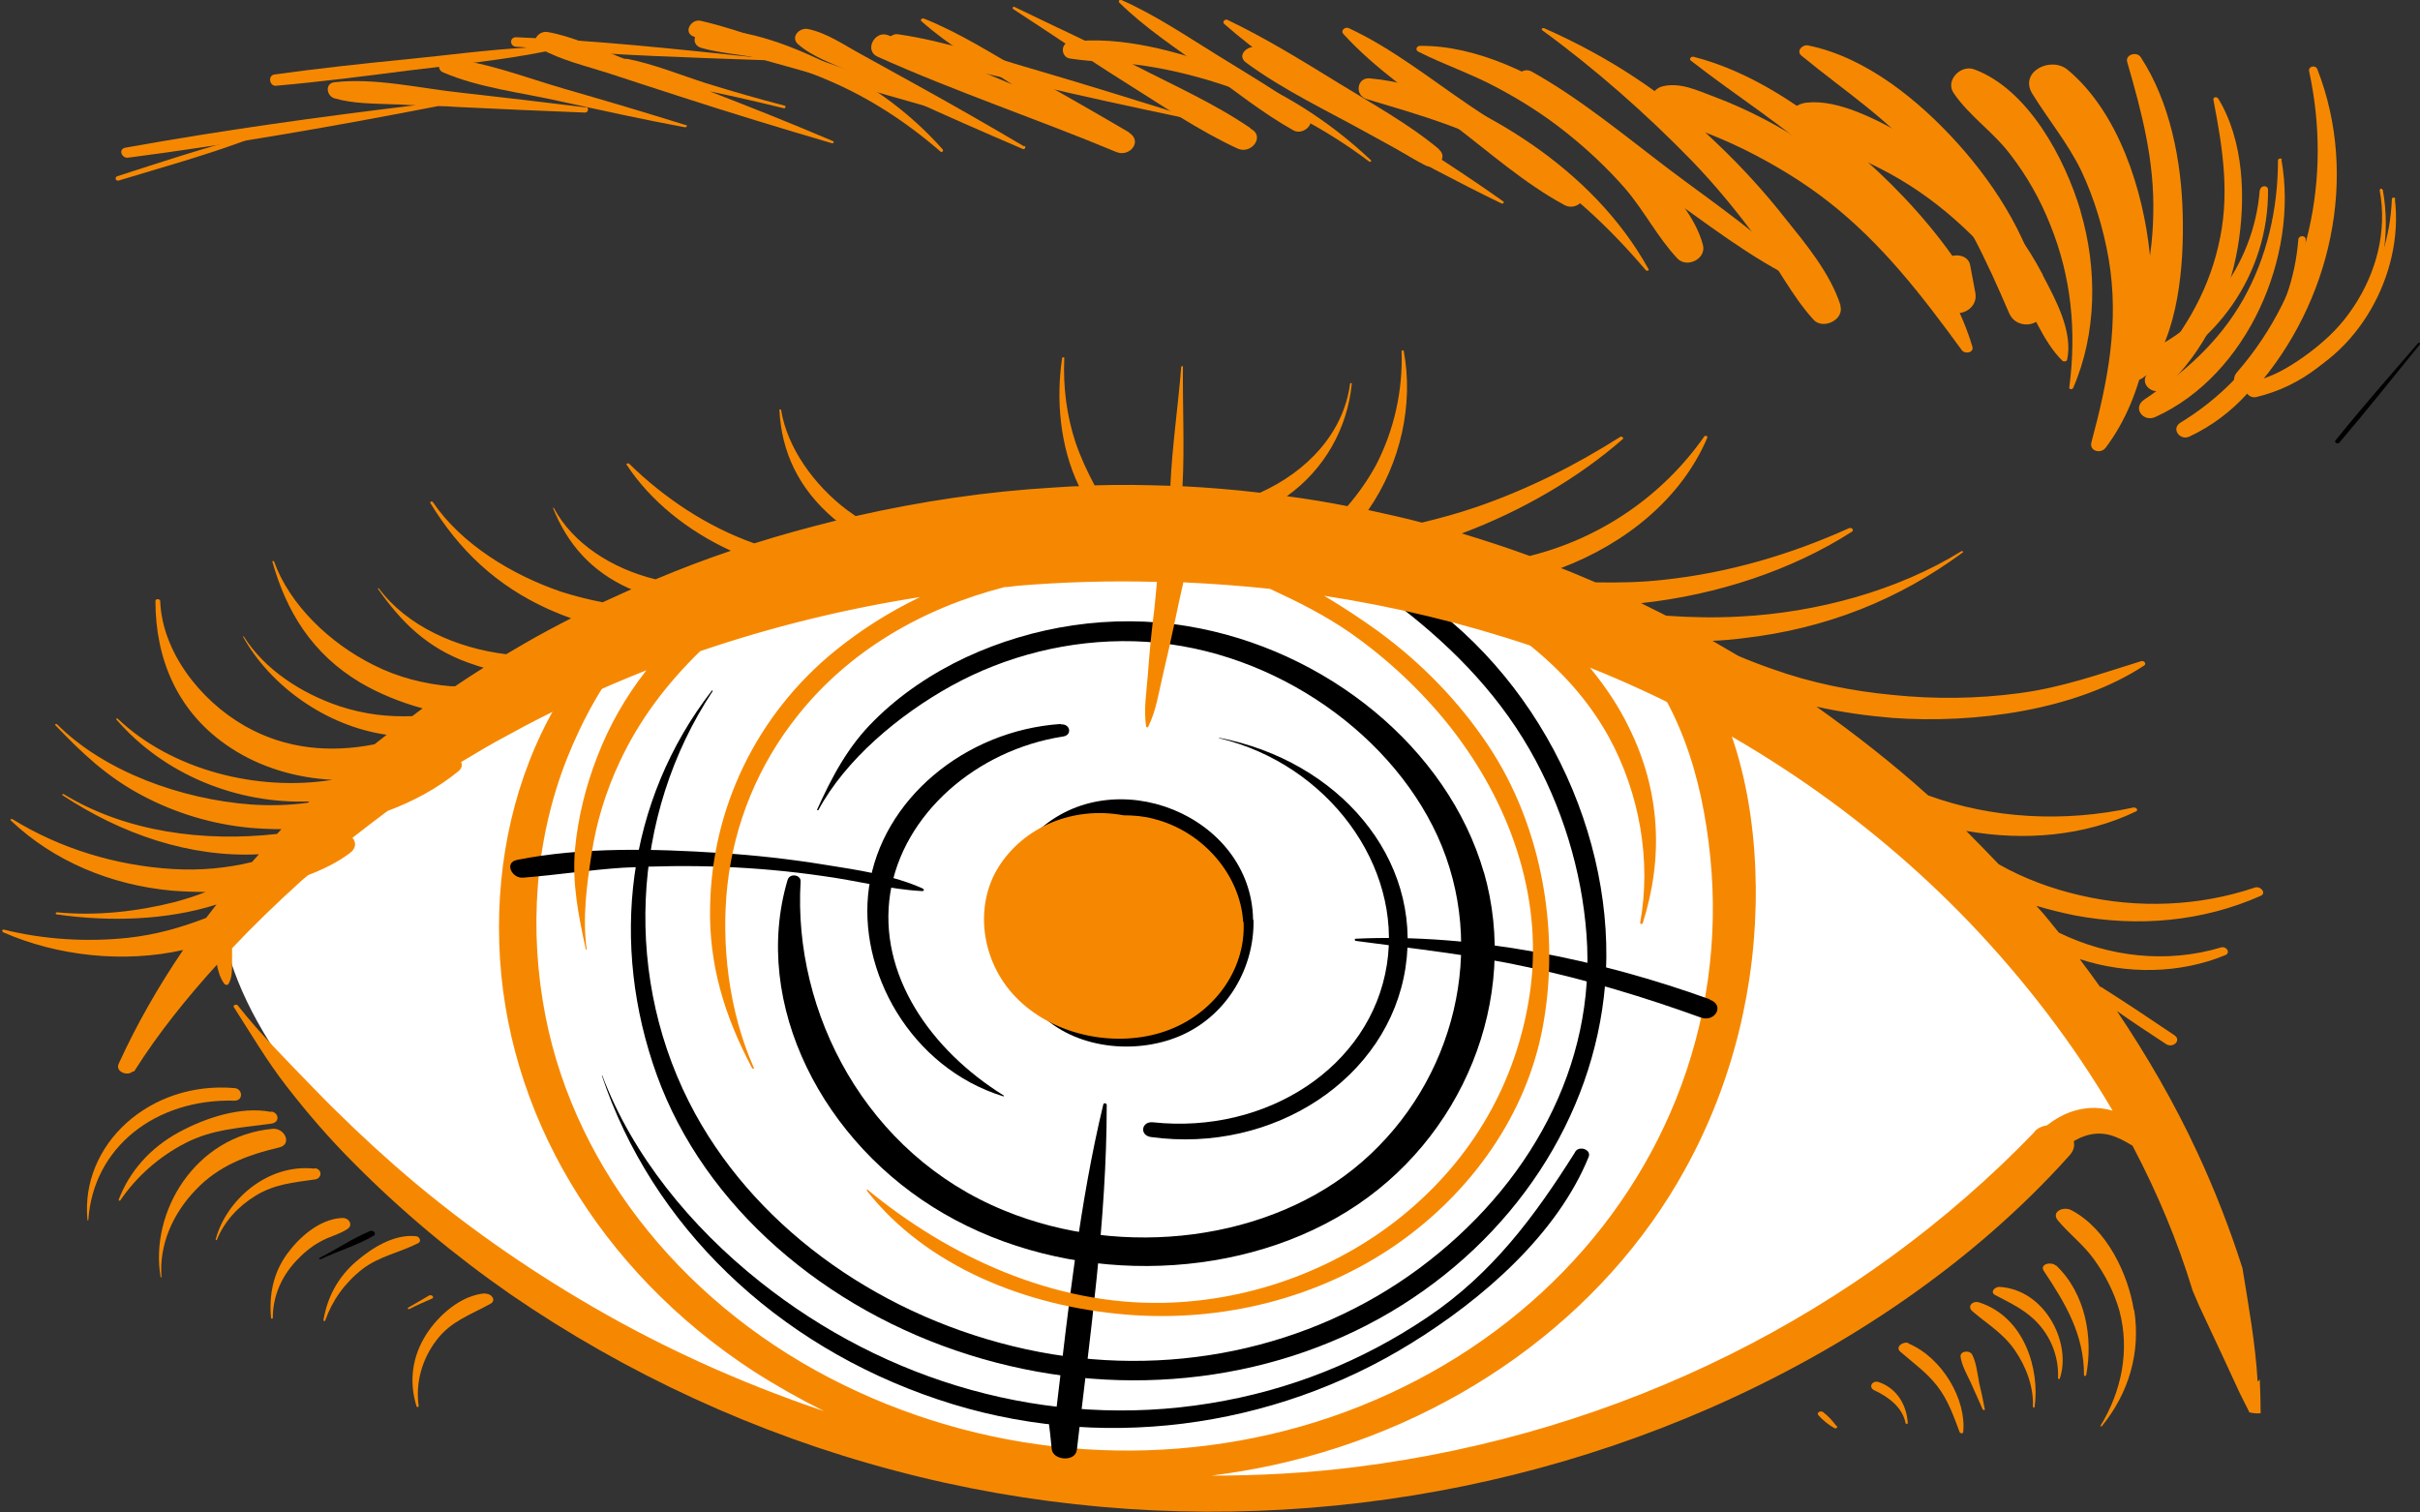<?xml version="1.0" encoding="UTF-8"?>
<svg xmlns="http://www.w3.org/2000/svg" version="1.1" viewBox="0 0 558.9 349.2">
  <rect x="0" y="0" width="558.9" height="349.2" fill="#333333" stroke="none"/>
  <defs>
    <style>
      .cls-1 {
        fill: #fff;
      }

      .cls-2 {
        fill: #f68801;
      }
    </style>
  </defs>
  <!-- Generator: Adobe Illustrator 28.7.1, SVG Export Plug-In . SVG Version: 1.2.0 Build 142)  -->
  <g>
    <g id="Ebene_2">
      <g id="Ebene_1-2">
        <g>
          <path class="cls-1" d="M52,217.5s54-56.3,109.7-74.7c55.7-18.4,157.4-37.3,229.8,14.4s102.8,101.1,102.8,101.1c0,0-8.6-1.1-17.8,4-9.2,5.2-17.2,19-23,22.4-5.7,3.5-111.4,75.8-212.5,55.7s-176.9-74.1-189-122.9h0Z"/>
          <g>
            <g>
              <path class="cls-2" d="M469.8,261.5c-40.1,41.6-95.2,69.6-156.6,77.3-11.1,1.4-22.3,2-33.4,2,4.7-.6,9.5-1.4,14.1-2.4,41.4-9,76.5-34.2,95.3-68.4,11-19.9,16.5-42.5,16.3-65.1-.2-21.6-5.6-47.2-23.8-63.1-4.2-3.6-12.6,0-8.1,4.7,14.2,14.6,19.5,32.8,21.4,51.5,1.9,19-.8,38.1-7.9,55.8-13.6,33.9-42.4,60.7-79.8,73.5-36.5,12.4-77.2,9.8-112.4-7.4-35.9-17.5-61.8-49.1-68.9-85.1-3.9-19.9-2.5-40.7,4.9-59.5,7.2-18.1,19.6-36.3,40.6-43,1.3-.4.6-2.2-.7-1.9-19.6,3.4-33.4,17.1-42.3,32.4-9.7,16.7-13.8,36-13.2,55,1.2,39,23.1,75.6,58.6,98.8,5.3,3.4,10.8,6.5,16.4,9.3-19.9-6.7-39-15.4-57-26.2-14.9-8.9-29.1-19.1-42-30.4-6.6-5.8-12.9-11.8-18.9-18-6-6.2-12.3-12.5-17.5-19.1-.3-.4-1.2,0-.9.4,4,6.2,7.6,12.4,12.2,18.3,4.8,6.2,9.9,12.1,15.5,17.7,11,11.1,23.2,21.3,36.3,30.4,26.5,18.2,56.7,32.2,88.5,40.6,63.1,16.8,130.3,11,188.2-14.3,31.8-13.9,61.1-33.7,83.3-58.5,3.9-4.4-4.3-9.4-8.1-5.5h0Z"/>
              <path d="M289.4,212.4c-.4-24.1-32.2-36.9-49.9-20.3-9.5,8.9-9.2,23.7.9,32.1.4.3,1-.1.7-.6-8.7-10.5-4.8-25.9,6.9-32.2,10.9-6,25.2-2,32.4,7.8,7.1,9.6,5.3,23.5-3.1,31.7-9.3,9.1-23.6,7.9-33.9,1.1-2.1-1.4-4.5,1-2.5,2.8,8.4,7.7,22.3,8.8,32.4,4.1,10.3-4.8,16.4-15.5,16.2-26.4h0Z"/>
              <path d="M342.7,201.5c-8.3-28.7-36.4-51.6-68.5-56.9-17.5-2.9-35.6,0-51.1,7.2-7.9,3.7-15.2,8.6-21.2,14.6-6.1,6-9.8,13.1-13.2,20.6,0,.1.2.2.3.1,6.3-11.7,18.6-22,30.7-28.7,12.5-6.9,27.2-10.7,42.2-10.3,30,.8,58.6,19.9,70.1,45,11.7,25.7,4,56.6-17.4,75.2-21.1,18.4-55.3,22.5-82.6,11.3-32-13-48.9-45.8-47.1-76,.1-1.6-2.5-2-3-.4-8.5,28.7,8.2,61,36.1,77.1,28.1,16.3,66.3,16.1,93.1-.5,26.8-16.6,40-49.2,31.6-78.4h0Z"/>
              <path d="M370.7,227.5c2.8-33.9-14.7-72.1-46.8-92.2-2.4-1.5-5.5,1.2-3,3,13.2,9.8,24.4,21,32.3,34.7,7.6,13.2,12.1,28.1,13.2,42.8,2.3,30.4-13.3,58.3-38.6,77.1-25.2,18.7-58.4,25.8-90.9,18.7-32.5-7.1-61.3-27-76.3-54.3-16.9-30.8-15-69,4-97.7,0-.1-.1-.2-.2-.1-19.8,25.6-23.6,58.6-12.7,88.8,11,30.4,38.9,54.2,72.1,64.6,33,10.4,68.8,7,97.4-9.9,28.2-16.7,46.9-44.8,49.5-75.6h0Z"/>
              <path d="M306.9,127.1c-20.7-9-45.1-10.7-67.2-8.1-11,1.3-21.9,3.6-32.2,7.2-5.2,1.8-10.3,3.9-15.1,6.4-5.2,2.7-9.3,6.2-13.9,9.6-.1.1,0,.3.2.2,9.3-5.2,20.3-9.4,30.6-12.8,10.2-3.4,20.9-5.7,31.8-6.8,22.1-2.2,43.6,1,65.1,6.4,1.5.4,2.1-1.5.7-2.1h0Z"/>
              <path d="M255.6,255.2c0-.4-.7-.6-.8-.1-5.5,22.9-8,46.7-10.8,70.1-1.1.3-2,1.1-1.9,2.4.3,2.4.6,4.7.8,7.1.3,2.6,5.4,3,5.8.2,3-26.3,6.9-53.1,6.9-79.7Z"/>
              <path d="M213.3,205.3c-6.9-3.2-15.4-4.4-22.9-5.6-8-1.3-16.1-2.2-24.1-2.7-15.3-1-31.9-1.4-46.9,1.6-3,.6-1.2,4.3,1.4,4.1,7.7-.6,15.4-1.8,23.1-2.3,7.6-.4,15.3-.5,23-.2,7.7.3,15.4,1,23,2.1,7.6,1,15.4,3.1,23.1,3.5.4,0,.5-.3.2-.5h0Z"/>
              <path d="M394.9,230.8c-25.5-9.2-54.6-15.3-81.8-14-.3,0-.3.4,0,.5,13.4,1.8,26.7,3.2,39.9,6.1,13.6,2.9,26.8,6.9,39.8,11.6,3.3,1.2,5.6-2.9,2.1-4.1h0Z"/>
              <path class="cls-2" d="M521.4,319.1c-.5-8.8-2.1-17.5-3.5-26.2-2.9-9.1-6.4-18.1-10.5-26.9-5.2-11.2-11.5-22.1-18.5-32.5,3.7,2.6,7.5,5.1,11.3,7.6,1.6,1.1,3.7-.8,2-2-5.5-3.7-11-7.4-16.7-11-.1-.1-.3-.2-.5-.2-1.5-2.1-3.1-4.3-4.7-6.4,10.9,3.6,23.2,3.4,33.6-.9,1.3-.5.4-2.1-.9-1.8-12.6,3.8-26,2.2-37.5-3.4-.6-.7-1.1-1.4-1.7-2.1-1.1-1.4-2.3-2.8-3.5-4.1,3,.9,5.9,1.6,8.8,2.2,14.8,2.8,29.7,1.4,43-4.5,1.4-.6,0-2.4-1.4-1.9-12.7,4.3-26.9,4.9-40.2,1.8-6.6-1.5-13.1-3.9-18.9-7.2-2.5-2.6-5-5.2-7.5-7.7,13.4,2.4,27.4,1.2,39.2-4.5.7-.3,0-1-.6-.9-16,3.5-32.6,2.6-47.4-2.8-8.1-7.3-16.8-14.1-25.8-20.5,5.8,1.3,11.6,2.1,17.5,2.6,19.2,1.4,42.6-1.8,58.2-12.1.6-.4,0-1.2-.7-1-9.4,2.9-18.2,6.1-28.2,7.4-9.7,1.3-19.5,1.4-29.2.4-9.5-.9-18.9-2.8-27.8-6-2.6-.9-5.2-1.9-7.8-3-2-1.2-4-2.3-6-3.5,2.4-.1,4.8-.3,7.1-.6,19.2-2.2,35.9-8.9,50.7-19.8.2-.2,0-.4-.3-.3-14.7,9.1-33.4,14.2-51.3,15.1-5.6.3-11.3.2-16.9-.2-1.9-1-3.9-1.9-5.8-2.9,17.7-1.9,35-7.7,48.7-16.5.6-.4-.1-1.1-.7-.8-13.3,6-27.7,10.3-42.7,11.9-5.3.6-10.6.7-15.8.6-2.7-1.1-5.3-2.3-8-3.3,15.1-5.7,27.9-16.2,33.8-30.1.2-.4-.5-.6-.7-.3-9.5,13.6-23.8,23.5-40.3,27.6-5.2-1.9-10.4-3.6-15.7-5.2,13.9-5.2,26.9-12.8,37.2-21.8.3-.3-.3-.7-.6-.5-10.4,6.6-21.5,12.2-33.5,16.3-4.1,1.4-8.2,2.5-12.3,3.5-4.1-1.1-8.3-2-12.4-2.9,7.5-10.8,10.5-24.5,8.2-36.7,0-.3-.5-.2-.5,0,.3,9.1-1.7,18.2-5.9,26.3-1.9,3.5-4.1,6.6-6.6,9.5-4.6-.9-9.3-1.7-14-2.3,8.6-6.1,14-15.6,15-26,0-.2-.3-.2-.4,0-1.5,11.4-9.9,20.3-20.8,25.2-5.9-.7-11.9-1.2-17.9-1.5.5-9.1,0-18.5.1-27.6,0-.2-.3-.2-.4,0-.7,9.1-2.1,18.3-2.5,27.5-5.8-.2-11.7-.3-17.5-.1-1.7-3.2-3.2-6.4-4.4-9.9-2.1-6.4-2.9-12.9-2.6-19.5,0-.2-.4-.3-.5,0-1.4,9.3-.6,20.3,3.9,29.6-1.9,0-3.8.2-5.8.3-15.5.9-30.8,3.2-45.8,6.6-.7-.5-1.4-1-2.1-1.5-7.5-5.7-13.7-14.3-15.1-23,0-.2-.4-.2-.4,0,.5,9.8,4.5,18.2,12.6,25.1.2.2.4.3.6.4-6.4,1.6-12.7,3.3-19,5.3-11-3.9-20.8-10.5-28.9-18.4-.2-.2-.8,0-.6.2,5.5,8.4,14.1,15.3,24.1,19.9-5.9,2-11.7,4.2-17.4,6.6-9.9-2.4-19.1-8.2-23.5-16.5,0,0-.2,0-.2,0,3.3,8.2,8.7,14.6,17.6,18.6.2,0,.3.1.5.2-2.2,1-4.4,2-6.6,3-3.2-.6-6.3-1.4-9.5-2.4-11.5-3.9-23.2-11.1-29.7-20.7-.2-.3-.8-.2-.6.2,6.6,10.8,15.2,19.1,27.5,24.6,1.6.7,3.3,1.4,5,2-3.7,1.9-7.3,3.8-10.9,5.9-1.4.8-2.7,1.6-4.1,2.4-11.5-1.4-22.9-6.5-29.4-15.2,0-.1-.3,0-.2.1,5.3,7.6,11.3,13.6,20.7,17,1.2.4,2.5.9,3.7,1.2-2.2,1.4-4.4,2.8-6.6,4.3-.3,0-.6,0-.9,0-6.2-.5-12.4-2.1-17.9-4.9-10.1-5-19.4-13.9-23-23.9,0-.2-.5-.1-.4,0,3.2,11.4,9.1,21.3,20.4,28,4.1,2.4,9.1,4.5,14.3,5.9-.8.6-1.6,1.2-2.4,1.8-5.6.2-11-.4-16.8-2.3-8.9-3-17.3-8.5-22.1-16.1,0,0-.2,0-.2,0,6.3,11.4,19.2,20.7,33.2,22.7-.9.7-1.8,1.4-2.8,2.2-10.1,2-20.4,1.2-29.9-4.2-10.7-6.1-19.2-17.5-19.6-28.9,0-.5-1.1-.6-1.1,0,0,13.3,5,25.9,17.5,34,6.7,4.4,15,6.9,23.4,7.3,0,0,0,0,0,0-17.4,2.8-37.2-2.3-49.6-14.1-.2-.2-.5,0-.3.2,11,12.7,27.8,19.5,44.5,18.9,0,.1-.2.2-.3.3-4.3.6-8.8.7-13.2.4-15.9-1.2-33.7-7.5-44.7-18.5-.2-.2-.7,0-.4.2,6.1,6.4,11.9,11.9,20,16.2,7.7,4.1,16.3,6.7,25.1,7.5,2.4.2,4.7.3,7.1.3-.3.4-.7.7-1,1.1-16.8,1.9-34.9-.4-49.3-9.2-.2-.1-.5.1-.2.3,13.5,8.9,29.3,14.4,45.3,13.6-.5.6-1.1,1.2-1.6,1.8-5.8,1.4-11.9,2-18.4,1.6-13-.8-25.9-4.7-36.9-11.5-.2-.1-.7,0-.4.3,9.9,9.4,23.1,14.9,37.2,16.2,2.5.2,5.2.3,7.8.3-2.2.9-4.5,1.6-7,2.3-8.6,2.2-18.3,3.3-27.3,2.4-.4,0-.5.5,0,.5,11.9,1.7,25.2,1.4,36.8-2.3-.8,1-1.6,2.1-2.4,3.1-5.7,2.2-11.6,3.9-18.1,4.6-9.4,1-19.4.4-28.6-1.9-.4-.1-.5.4-.2.6,12.5,5.5,27.9,7.2,41.6,4.1-5.7,8.4-10.7,17.1-14.9,26.3-.8,1.8,2,2.9,3.2,1.8.3,0,.5-.1.6-.4,5.4-8.5,11.9-16.6,18.9-24.3.3,1.6.8,3.2,1.7,4.4.2.3.8.4,1,0,.8-1.4.8-3.1.8-4.7,0-1.2,0-2.4,0-3.5,5-5.3,10.3-10.4,15.6-15.2.6-.6,1.3-1.1,2-1.7,3.4-1.3,6.7-2.9,9.5-5,1.6-1.1,1.6-2.6.7-3.6,2.7-2.1,5.4-4.2,8.1-6.2,5.9-2.2,11.5-5.2,16.4-9.2.8-.7.9-1.4.6-2.1,3.5-2.1,7-4.2,10.6-6.1,10.3-5.7,21.1-10.7,32.2-15.1-4.8,6.1-8.6,12.8-11.3,19.8-2.7,6.9-4.5,14.1-5.2,21.5-.7,8,.8,15.3,2.5,23.2,0,0,.2,0,.2,0-1-7.2,0-14.9,1.1-21.9,1.1-7.4,3.3-14.6,6.5-21.4,4.5-9.7,10.9-18.1,18.6-25.6,16.4-5.6,33.5-9.8,50.8-12.5-7.1,3.4-13.7,7.6-19.5,12.3-18.4,14.9-28.6,36.6-29,59.2-.3,13.4,3.3,25.2,9.7,37.3.1.2.6.1.4-.1-5.8-13-7.6-28.6-6.1-42.2,1.6-14.2,7.1-27.7,16.2-39.1,11.9-15,28.8-24.8,47.8-29.7,1,0,1.9-.2,2.9-.3,10.7-.9,21.5-1.2,32.3-.9-.3,2.9-.5,5.8-.9,8.7-.5,4.2-.9,8.5-1.2,12.7-.3,3.9-1,8.1-.4,12,0,.2.4.3.5,0,1.8-3.6,2.4-7.8,3.3-11.6,1-4.2,1.9-8.3,2.8-12.5.6-3,1.3-6.1,2-9.2,6.7.3,13.3.8,20,1.5,6.5,3,12.7,6.1,18.6,10.2,8.7,6.1,16.4,13.4,22.8,21.4,14,17.7,21.5,39.1,18.8,60.5-2.6,20-12.2,38-28.3,51.6-15.1,12.8-35.5,20.8-56.6,21.2-25.4.5-49.5-10.7-68.2-26.1-.1-.1-.3,0-.2.2,13.7,17.5,36.8,26.7,59.7,28.6,22.6,1.9,44.8-3.9,62.5-16.1,17.6-12.2,30.2-30.3,33.9-50.3,4-21.4.1-46.1-12.7-65.2-6.7-10-15.2-18.8-25.3-26.2-3.9-2.8-8.1-5.6-12.5-8.2,16.2,2.5,32.1,6.3,47.6,11.5,7.3,5.9,13.4,12.6,18.1,21,7.2,13.1,9.9,28.8,7.3,43,0,.4.5.4.6.1,4.8-15.1,4.1-30.5-3.2-45.2-2.3-4.8-5.4-9.4-9-13.8,33.5,13.4,63.5,33.7,87.6,58.8,12.8,13.4,24,28,33.1,43.5-1.8-.5-3.7-.7-5.1-.6-8.7.5-14.6,7.6-18,14.2-1.4,2.7,3.5,5.1,5.4,2.8,3.1-3.8,6-8.7,11.2-10.5,4.4-1.5,7.6.1,11.1,2.2,5.7,10.8,10.4,22,13.9,33.5.5,1.2,1,2.3,1.5,3.5,1.9,4.1,3.8,8.1,5.7,12.2,1.2,2.7,2.5,5.3,3.7,8,.7,1.5,1.5,2.9,2.2,4.4.9.2,1.8.3,2.6.2,0-2.6-.1-5.2-.2-7.8h0ZM139.9,149.7c2.6-1.2,5.1-2.3,7.8-3.4,0,0,.1.1.1.2-2.7,1-5.3,2.1-7.9,3.2h0Z"/>
              <path class="cls-2" d="M287.1,212.9c-.6-10.6-9.1-20.9-20.7-23.8-2.2-.6-4.6-.8-6.9-.8-11.7-2.2-23,2.7-28.8,11.8-5.8,9.1-4.1,21.9,3.8,30.1,8.2,8.6,22.1,11.8,33.6,8.3,11.8-3.6,19.7-14.3,19.1-25.6h0Z"/>
              <path d="M363.7,266.2c-9.2,14.6-19,27.9-34,38-15,10.1-31.7,16.9-50.3,19.9-37.5,6.1-74.9-5-103.9-28.1-16.1-12.8-29.5-29.3-36.4-47.6,0,0-.1,0-.1,0,11.5,34.5,40,62.2,77.6,74.8,37.1,12.5,77.5,6.7,109.2-12.9,16.9-10.4,33.9-25.4,41.1-43.1.7-1.7-2.2-2.7-3.1-1.2h0Z"/>
              <path d="M245,167.2c-22.3,1.5-41.4,17.6-44.3,37.7-2.8,19.3,9.6,41.7,31,48.3.1,0,.3-.1.1-.2-16.9-10.5-29.1-28-26.2-46.7,2.9-18.3,19.9-33.1,39.9-36.2,2.2-.3,1.7-3-.5-2.8h0Z"/>
              <path d="M281.6,170.4c-.1,0-.1.1,0,.1,25.1,6,42.3,29.5,38.7,52.3-3.7,23.6-27.8,39.2-54,36.4-2.7-.3-3.2,3-.5,3.4,28.4,3.9,54.9-13.6,58.8-39.1,3.9-25.3-15.5-47.8-43-53.1h0Z"/>
              <path class="cls-2" d="M54.2,251.3c-19.6-1.7-35.7,13-34,30.5,0,.1.2.1.2,0,1.1-16.8,15.5-28.1,33.8-27.6,2,0,1.9-2.7,0-2.9h0Z"/>
              <path class="cls-2" d="M63,260.7c-17.9,1.6-28.5,19.2-25.9,34.3,0,0,.2,0,.2,0-.6-7.5,2.6-14.7,7.9-20.2,5.2-5.5,11.7-8,19.3-9.8,3-.7,1.3-4.5-1.5-4.3h0Z"/>
              <path class="cls-2" d="M78.9,281.3c-5.3.3-10,4.7-12.6,8.3-3.2,4.4-4.2,9.5-3.7,14.8,0,.2.4.2.4,0,0-4.9,1.9-9.4,5.3-13.1,1.6-1.7,3.4-3.3,5.6-4.5,2-1.2,4.5-1.7,6.4-3,1.3-.9.3-2.6-1.3-2.5h0Z"/>
              <path class="cls-2" d="M72.6,269.9c-11-1.2-20.5,7.5-22.8,16.4,0,.1.2.2.3,0,1.7-4.2,4.9-7.7,9-10.2,4.3-2.6,8.6-3,13.6-3.7,1.7-.2,1.8-2.4,0-2.6h0Z"/>
              <path class="cls-2" d="M62.6,256.8c-7.1-1.4-15.4,1.5-21.3,4.7-6.6,3.6-11.4,9-13.9,15.6,0,.2.3.3.4.1,3.7-5.4,8.8-10,15-13.2,6.4-3.3,12.8-3.5,19.9-4.5,1.9-.3,1.8-2.4,0-2.8h0Z"/>
              <path class="cls-2" d="M96,285.5c-5.1-.5-10.2,2.8-13.7,5.8-4.3,3.7-6.7,8.3-7.6,13.6,0,.2.3.3.4.1,1.6-4.6,4.5-8.7,8.6-11.9,3.9-3,8.6-3.8,12.9-6,.8-.4.3-1.5-.5-1.6h0Z"/>
              <path d="M85.5,284.3c-4.1,1.7-7.7,4.2-11.7,6.2-.3.1,0,.4.3.3,4-1.9,8.4-3.2,12.2-5.4.7-.4,0-1.4-.8-1.1Z"/>
              <path class="cls-2" d="M112.1,298.7c-5.7.4-10.9,5.2-13.6,9.4-3.3,5.1-4.1,10.9-2.3,16.7,0,.2.5.2.5,0-.8-5.5.8-11,4.2-15.4,3.3-4.3,7.7-5.7,12.4-8.3,1.4-.8.2-2.4-1.2-2.3h0Z"/>
              <path class="cls-2" d="M99.1,299.2c-1.6.9-3.2,1.9-4.8,2.8-.3.1,0,.5.3.3,1.7-.9,3.4-1.6,5.2-2.4.6-.3-.1-1-.7-.7Z"/>
              <path class="cls-2" d="M492.8,302.5c-1.3-8.1-6.1-18.6-14.4-23-1.9-1-4.8.4-3.1,2.4,2.6,3.1,5.8,5.5,8.2,8.8,2.7,3.7,4.8,7.8,6,12.1,2.4,9.1.5,18.5-4.4,26.5,0,.1.2.2.3.1,6.3-7.7,9-17.1,7.5-26.8h0Z"/>
              <path class="cls-2" d="M474.8,292.3c-1-1-3.8-.4-2.8,1.2,5.2,7.8,9.3,14.8,9.3,24.1,0,.2.4.3.5,0,1.6-8.4,0-18.8-7-25.4h0Z"/>
              <path class="cls-2" d="M457.1,300.8c-1.6-.5-2.9,1-1.5,2.1,3.5,3,7,5,9.7,8.9,2.7,3.9,4.4,8.6,4.2,13.1,0,.2.4.3.4,0,1.2-8.6-2.3-20.7-12.8-24.1h0Z"/>
              <path class="cls-2" d="M457,318.8c-.4-2-.6-4.1-1.5-5.9-.6-1.2-2.9-.9-2.7.5.3,2,1.4,3.9,2.3,5.8.9,2.1,1.9,4.2,2.8,6.3.1.2.6.2.5,0-.4-2.2-.9-4.4-1.4-6.5h0Z"/>
              <path class="cls-2" d="M461.8,297.2c-1.1,0-2.3,1.2-1,1.9,3.8,2,7.3,3.6,10.1,6.8,3.1,3.5,4.6,8,4.4,12.4,0,.2.3.3.4.1,2.8-8.1-3.3-20.6-14-21.2h0Z"/>
              <path class="cls-2" d="M440.8,310.2c-1.3-.5-3.2.9-1.9,2,3,2.6,6.1,4.8,8.5,7.9,2.5,3.2,3.8,7,5.2,10.7.1.3.8.3.8,0,.8-7.5-4.8-17.2-12.6-20.5h0Z"/>
              <path class="cls-2" d="M433.9,319.2c-1.5-.5-2.5,1.2-1,1.9,3.4,1.6,6.5,4,7.2,7.6,0,.2.5.2.5,0-.2-3.9-2.3-8-6.7-9.5h0Z"/>
              <path class="cls-2" d="M424.1,329.3c-.9-1.2-1.9-2.3-3.1-3.2-.6-.4-1.6.2-1,.8,1,1.1,2.2,2.1,3.6,2.9.4.2.9,0,.6-.5h0Z"/>
            </g>
            <path class="cls-2" d="M496.5,58.7c-1.5-14.7-7.2-32.8-19-42.6-3.9-3.2-11.3.5-8.1,5.6,3.7,6,8.2,11.4,11.3,17.8,3,6.4,5.1,13.4,6.3,20.3,2.5,14.7-.2,28.3-4,42.4-.5,2,2.2,2.7,3.3,1.2,9.3-12.3,11.8-29.8,10.2-44.8h0Z"/>
            <path class="cls-2" d="M480.5,48.7c-3.6-12.1-12.1-28.1-24.6-32.7-3.1-1.1-6.7,2.6-4.7,5.5,3.6,5.3,9.2,9,13.1,14.2,3.8,4.9,6.9,10.4,9.2,16.2,4.9,12.1,6.1,24.6,4.4,37.6,0,.5.7.5.9.1,5.5-12.7,5.6-27.6,1.7-40.8h0Z"/>
            <path class="cls-2" d="M471.8,63.5c-3.6-6.9-8.2-13.1-13.7-18.6-5.4-5.4-11.5-9.9-18.1-13.6-6.3-3.5-15.3-8.4-22.7-7.6-4.2.4-6.3,5.1-2.3,7.6,3.1,1.9,6.9,2.5,10.2,3.7,3.1,1.1,6.1,2.4,9,3.9,6.3,3.2,12.1,7.2,17.4,11.9,5.3,4.7,10.2,10,14.3,15.9,3.7,5.3,5.8,12.1,10.4,16.6.3.3,1,.2,1.1-.2,1.4-6.5-2.6-13.8-5.6-19.5h0Z"/>
            <path class="cls-2" d="M455.5,80c-4.6-15.4-15.8-28.8-28-39-6.1-5.1-12.8-9.7-19.9-13.4-3.8-2-7.8-3.8-11.8-5.3-3.8-1.4-7.6-3.3-11.7-2.4-2.9.7-3.7,3.9-1.7,5.9,2.5,2.6,6.5,3.1,9.8,4.2,3.7,1.3,7.3,2.9,10.8,4.6,6.8,3.4,13.3,7.3,19.3,12,12.4,9.7,21.6,21.7,30.8,34.3.8,1,2.9.5,2.4-.9h0Z"/>
            <path class="cls-2" d="M416.6,64.6c-8.9-9.8-20.4-17.4-31-25.4-10.3-7.8-20.6-16.4-31.9-22.7-2.1-1.1-4.8,1.4-2.8,3.3,9.7,9.1,21.4,16.5,32.3,24.1,10.6,7.4,21.1,15.8,32.8,21.3.4.2.9-.2.5-.6h0Z"/>
            <path class="cls-2" d="M380.7,62.1c-6.5-11.7-16-21.2-27-28.8-10.8-7.4-24.1-14-37.3-15.2-3.1-.3-3.6,4-.7,4.8,12.3,3.7,23.9,6.9,35,13.6,11.2,6.8,20.9,15.9,29.4,25.9.3.3.9,0,.6-.3h0Z"/>
            <path class="cls-2" d="M347.3,46.6c-8.9-6.3-17.9-12.1-27.2-17.9-9.6-6-19.2-13-29.5-17.7-2-.9-5.2,1.6-2.9,3.4,8.8,6.5,19.1,11.3,28.6,16.6,10.1,5.6,20.2,11,30.5,16,.3.1.7-.2.4-.4h0Z"/>
            <path class="cls-2" d="M316.4,36.8c-9.6-9-20.5-15.9-32.8-20.6-11-4.2-24.8-8.1-36.6-6.5-2.1.3-2,3.4,0,3.8,5.7.9,11.6.8,17.4,1.7,6,.9,12,2.4,17.8,4.3,12.1,4,23.8,10.1,34,17.8.2.2.6,0,.4-.3h0Z"/>
            <path class="cls-2" d="M273.1,26.5c-10.9-3.4-21.8-6.8-32.7-10-10.8-3.1-21.9-7-33.1-8.6-1.7-.2-3.4,2.1-1.4,2.9,10.4,4,21.7,6.1,32.6,8.7,11.4,2.7,22.9,5.2,34.4,7.6.4,0,.6-.5.2-.6Z"/>
            <path class="cls-2" d="M220.8,25c-9.8-3.5-19.6-7-29.4-10.4-9.7-3.3-19.6-7.5-29.6-9.8-2.1-.5-4.1,2.6-1.7,3.6,4.5,1.9,9.2,3.4,13.9,4.8-18.2-1.9-36.5-3.9-54.8-4.6-1.6,0-1.5,2.1,0,2.2.8,0,1.7.1,2.5.2-9.3.5-18.7,1.8-27.9,2.7-10.2,1-20.3,2.1-30.4,3.5-1.6.2-1.2,2.8.4,2.6,10.2-.9,20.3-2.2,30.4-3.5,10.5-1.3,21.2-2.3,31.7-4.4.3,0,.4-.3.4-.5,16.7,1.4,33.5,1.9,50.3,2.5h0c4.3,1.2,8.6,2.4,12.9,3.6,10.3,3,20.6,6,30.9,8.9,1.1.3,1.5-1.1.5-1.5h0Z"/>
            <path class="cls-2" d="M57,31.6c-10.1,2.6-20,5.9-29.9,9.1-.7.2-.4,1.2.3,1,9.9-3,20-5.8,29.7-9.4.4-.2.2-.7-.2-.6h0Z"/>
            <path class="cls-2" d="M471.8,70.3c-2.2-13.7-10.5-27-19.6-37.1-8.9-9.9-21.2-20-34.6-22.7-1.3-.3-2.9,1.3-1.5,2.4,10.1,8.3,20.6,15,29,25.3,8.4,10.5,13.6,21.8,18.9,34.1,1.9,4.4,8.8,3,8-2h0Z"/>
            <path class="cls-2" d="M456.2,67.6c-.4-2.1-.8-4.2-1.2-6.4-.4-1.9-2.4-2.5-4.1-2.1-6.6-9.3-14.9-17.9-23.5-25.1-10.6-9-22.7-17.4-36.3-20.9-.5-.1-1.1.5-.6.9,10.6,8.3,22,15.3,31.9,24.5,10.3,9.6,18.4,20.4,26.2,32,2.4,3.6,8.4,1.5,7.6-2.9h0Z"/>
            <path class="cls-2" d="M425.1,70.6c-2.4-7.5-8-14.2-12.9-20.3-4.8-6.1-10.1-11.9-15.8-17.3-11.8-11.4-24.9-19.9-39.8-26.5-.3-.1-.8.2-.4.5,12.2,8.9,24,19.3,34.5,30.1,5.5,5.7,10.5,11.8,15.2,18.2,4.5,6,7.9,13,12.9,18.5,2.2,2.5,7.3,0,6.2-3.3Z"/>
            <path class="cls-2" d="M393.3,56.6c-1.7-6.5-6.9-12.2-11.3-17.1-4.8-5.5-10.2-10.3-16.2-14.5-10.6-7.5-24.7-14.6-37.9-14.4-.7,0-1.1.9-.4,1.3,5.9,3,12.2,5.1,18,8.2,5.7,3,11.2,6.5,16.2,10.5,4.9,3.9,9.5,8.2,13.6,12.9,4.4,5.1,7.5,11.3,12.1,16.2,2.2,2.3,6.7.1,5.9-3.1h0Z"/>
            <path class="cls-2" d="M365,43.2c-7.6-7.3-17-13-25.7-18.9-9-6.1-17.9-13.2-27.8-17.8-.9-.4-2,.6-1.2,1.4,7.3,8,16.7,14.3,25.2,20.8,8.4,6.4,16.6,13.7,25.9,18.7,2.7,1.4,6.1-1.8,3.6-4.2h0Z"/>
            <path class="cls-2" d="M332.4,34.5c-7.2-6-15.5-10.5-23.4-15.4-8.3-5.1-16.7-10.3-25.5-14.5-.5-.3-1.3.4-.8.9,7.2,6.3,15.2,11.8,23.1,17.3,7.7,5.3,15.1,11.1,23.4,15.4,2.3,1.2,5.5-1.7,3.1-3.7h0Z"/>
            <path class="cls-2" d="M301.9,26.3c-6.4-5-13.6-9.1-20.5-13.4-7.3-4.5-14.5-9.4-22.4-12.9-.4-.2-.8.2-.5.6,6,5.9,13.2,10.6,20.1,15.6,6.6,4.8,13,9.9,20.1,13.9,2.3,1.3,5.6-1.8,3.2-3.7Z"/>
            <path class="cls-2" d="M288.8,29.6c-8.3-5.7-18-10-26.9-14.6-9.1-4.7-18.4-8.9-27.6-13.4-.3-.2-.6.3-.3.5,8.5,5.5,16.9,11.3,25.5,16.7,8.5,5.3,17.2,11.3,26.3,15.5,3.2,1.5,6.5-2.9,3-4.6Z"/>
            <path class="cls-2" d="M260.8,30.6c-7.8-4.6-15.6-9-23.5-13.5-7.7-4.4-15.6-9.5-23.9-12.8-.4-.2-1,.3-.6.6,6.3,5.6,13.9,10,21,14.6-9.5-4-19.1-7.9-28.8-11.4-3-1.1-5.5,3.6-2.3,5,18,8.1,36.9,14.4,55.1,22,3.1,1.3,6.2-2.5,2.9-4.5Z"/>
            <path class="cls-2" d="M236.5,33.8c-8.3-4.9-16.7-9.7-25.2-14.4-4.1-2.3-8.2-4.5-12.3-6.8-3.9-2.1-8-5-12.4-5.9-2-.4-4.1,1.9-2.3,3.5,3.4,3,8.1,4.5,12.1,6.4,4.3,2,8.6,4,12.9,5.9,8.9,4.1,17.8,8,26.9,11.9.4.2.9-.4.4-.7Z"/>
            <path class="cls-2" d="M217.8,34.6c-7.1-8-15.6-14.4-25.2-19.2-8.7-4.4-20-9.1-29.9-8.4-2.5.2-3.3,3.4-.6,4.1,4.7,1.3,9.7,1.5,14.4,2.6,5.1,1.2,10.1,2.8,14.9,4.9,9.4,4,18.1,9.7,25.8,16.4.3.3.8-.1.5-.5Z"/>
            <path class="cls-2" d="M192.4,32.6c-9.4-4-18.9-7.8-28.5-11.5,5.8,1.2,11.4,2.5,17.1,3.9.4.1.6-.5.2-.6-6.1-1.6-12.1-3.3-18.2-5.2-5.9-1.9-12-4.4-18.1-5.6-.2,0-.4,0-.6,0-.4-.1-.8-.3-1.1-.4-5.4-2.1-11-4.8-16.7-5.8-2.3-.4-4.2,2.5-1.8,3.8,4.9,2.7,10.5,4,15.8,5.7,5.7,1.9,11.4,3.7,17.2,5.6,11.4,3.7,22.9,7.2,34.5,10.6.3,0,.5-.3.2-.5h0Z"/>
            <path class="cls-2" d="M158.4,28.9c-9.3-2.9-18.7-5.7-28.1-8.4-8.7-2.5-18-6.2-27-7-1.8-.2-2.7,2.5-1,3.2,8.3,3.6,18.3,4.7,27.1,6.7,9.6,2.1,19.1,4.2,28.8,6,.4,0,.6-.4.2-.6h0Z"/>
            <path class="cls-2" d="M135.3,24.8c-9.6-1.2-19.2-2.3-28.9-3.4-9.4-1-19.8-3.5-29.2-2.4-2.2.3-1.8,3.1,0,3.7,4.5,1.3,9.3,1.2,13.9,1.4,1.6,0,3.2.2,4.9.2-22.4,2.7-44.8,5.8-67,9.8-1.8.3-.9,2.6.7,2.3,23.9-3.1,47.8-7.3,71.5-11.9,1.4,0,2.8.1,4.3.2,9.9.5,19.8.9,29.6,1.3.8,0,1-1.2.2-1.3h0Z"/>
            <path class="cls-2" d="M504.1,49.5c-.3-12.3-2.9-25.9-9.7-36.3-.9-1.4-3.7-.6-3.1,1.2,3.4,11.7,6.3,22.8,6,35.1-.1,6-.9,11.9-2.4,17.7-1.4,5.8-4.2,11.2-5.3,17-.7,3.7,4,5,6.1,2.3,7.5-9.4,8.7-25.4,8.4-37h0Z"/>
            <path class="cls-2" d="M512.2,22.7c-.3-.5-1.2-.2-1,.4,2.2,11.5,3.9,22.2,1.1,33.8-2.6,11.2-8.5,20.8-16.2,29.2-2.4,2.6,1.5,5.7,3.9,3.5,9.1-8.4,14.7-20.3,16.8-32.4,1.9-11.2,1.5-24.7-4.6-34.6h0Z"/>
            <path class="cls-2" d="M535.2,16c-.4-1.1-2.2-.7-1.9.5,5.3,24.4,0,50.3-16.6,69.4-2.5,2.8,1.9,6.4,4.2,3.8,17.4-19.8,24-48.8,14.3-73.7h0Z"/>
            <path class="cls-2" d="M553.2,46c0-.5-.8-.5-.8,0-.7,17.8-10.7,31.4-25.9,39.9-1.6.9-.4,3.3,1.2,2.7,16.8-5.9,27.5-25.3,25.4-42.6Z"/>
            <path d="M558.5,79.2c-6.4,7.4-12.9,14.8-19.1,22.5-.4.5.5,1,.9.5,6.3-7.4,12.4-15.1,18.6-22.7.2-.2-.2-.4-.4-.3Z"/>
            <path class="cls-2" d="M550.2,43.8c0-.4-.7-.2-.6.2,3.5,18.9-10.2,38-27.9,43.8,7.1-9.1,11-20.8,10.8-32.5,0-1-1.6-1-1.7,0-1.4,18-12,33-27.2,42.3-2.3,1.4-.1,4.3,2.1,3.2,5.1-2.4,9.6-5.8,13.3-9.9.4.6,1.2,1,2.1.8,21.2-5.1,33-27.1,29.2-47.9h0Z"/>
            <path class="cls-2" d="M527,36.9c0-.5-.9-.3-.9.1,0,11.2-2.5,22.3-8,32.1-5.6,9.9-13.6,16.9-22.9,23.2-2.8,1.9-.2,5.3,2.6,4,21.3-9.7,33.1-37.1,29.1-59.4h0Z"/>
            <path class="cls-2" d="M521.9,43.8c-1.3,17.5-13.2,33.1-29.7,38.9-3.4,1.2-1.7,6,1.5,4.8,18-6.8,30.3-24.3,30.1-43.7,0-1.1-1.7-1-1.8,0h0Z"/>
          </g>
        </g>
      </g>
    </g>
  </g>
</svg>